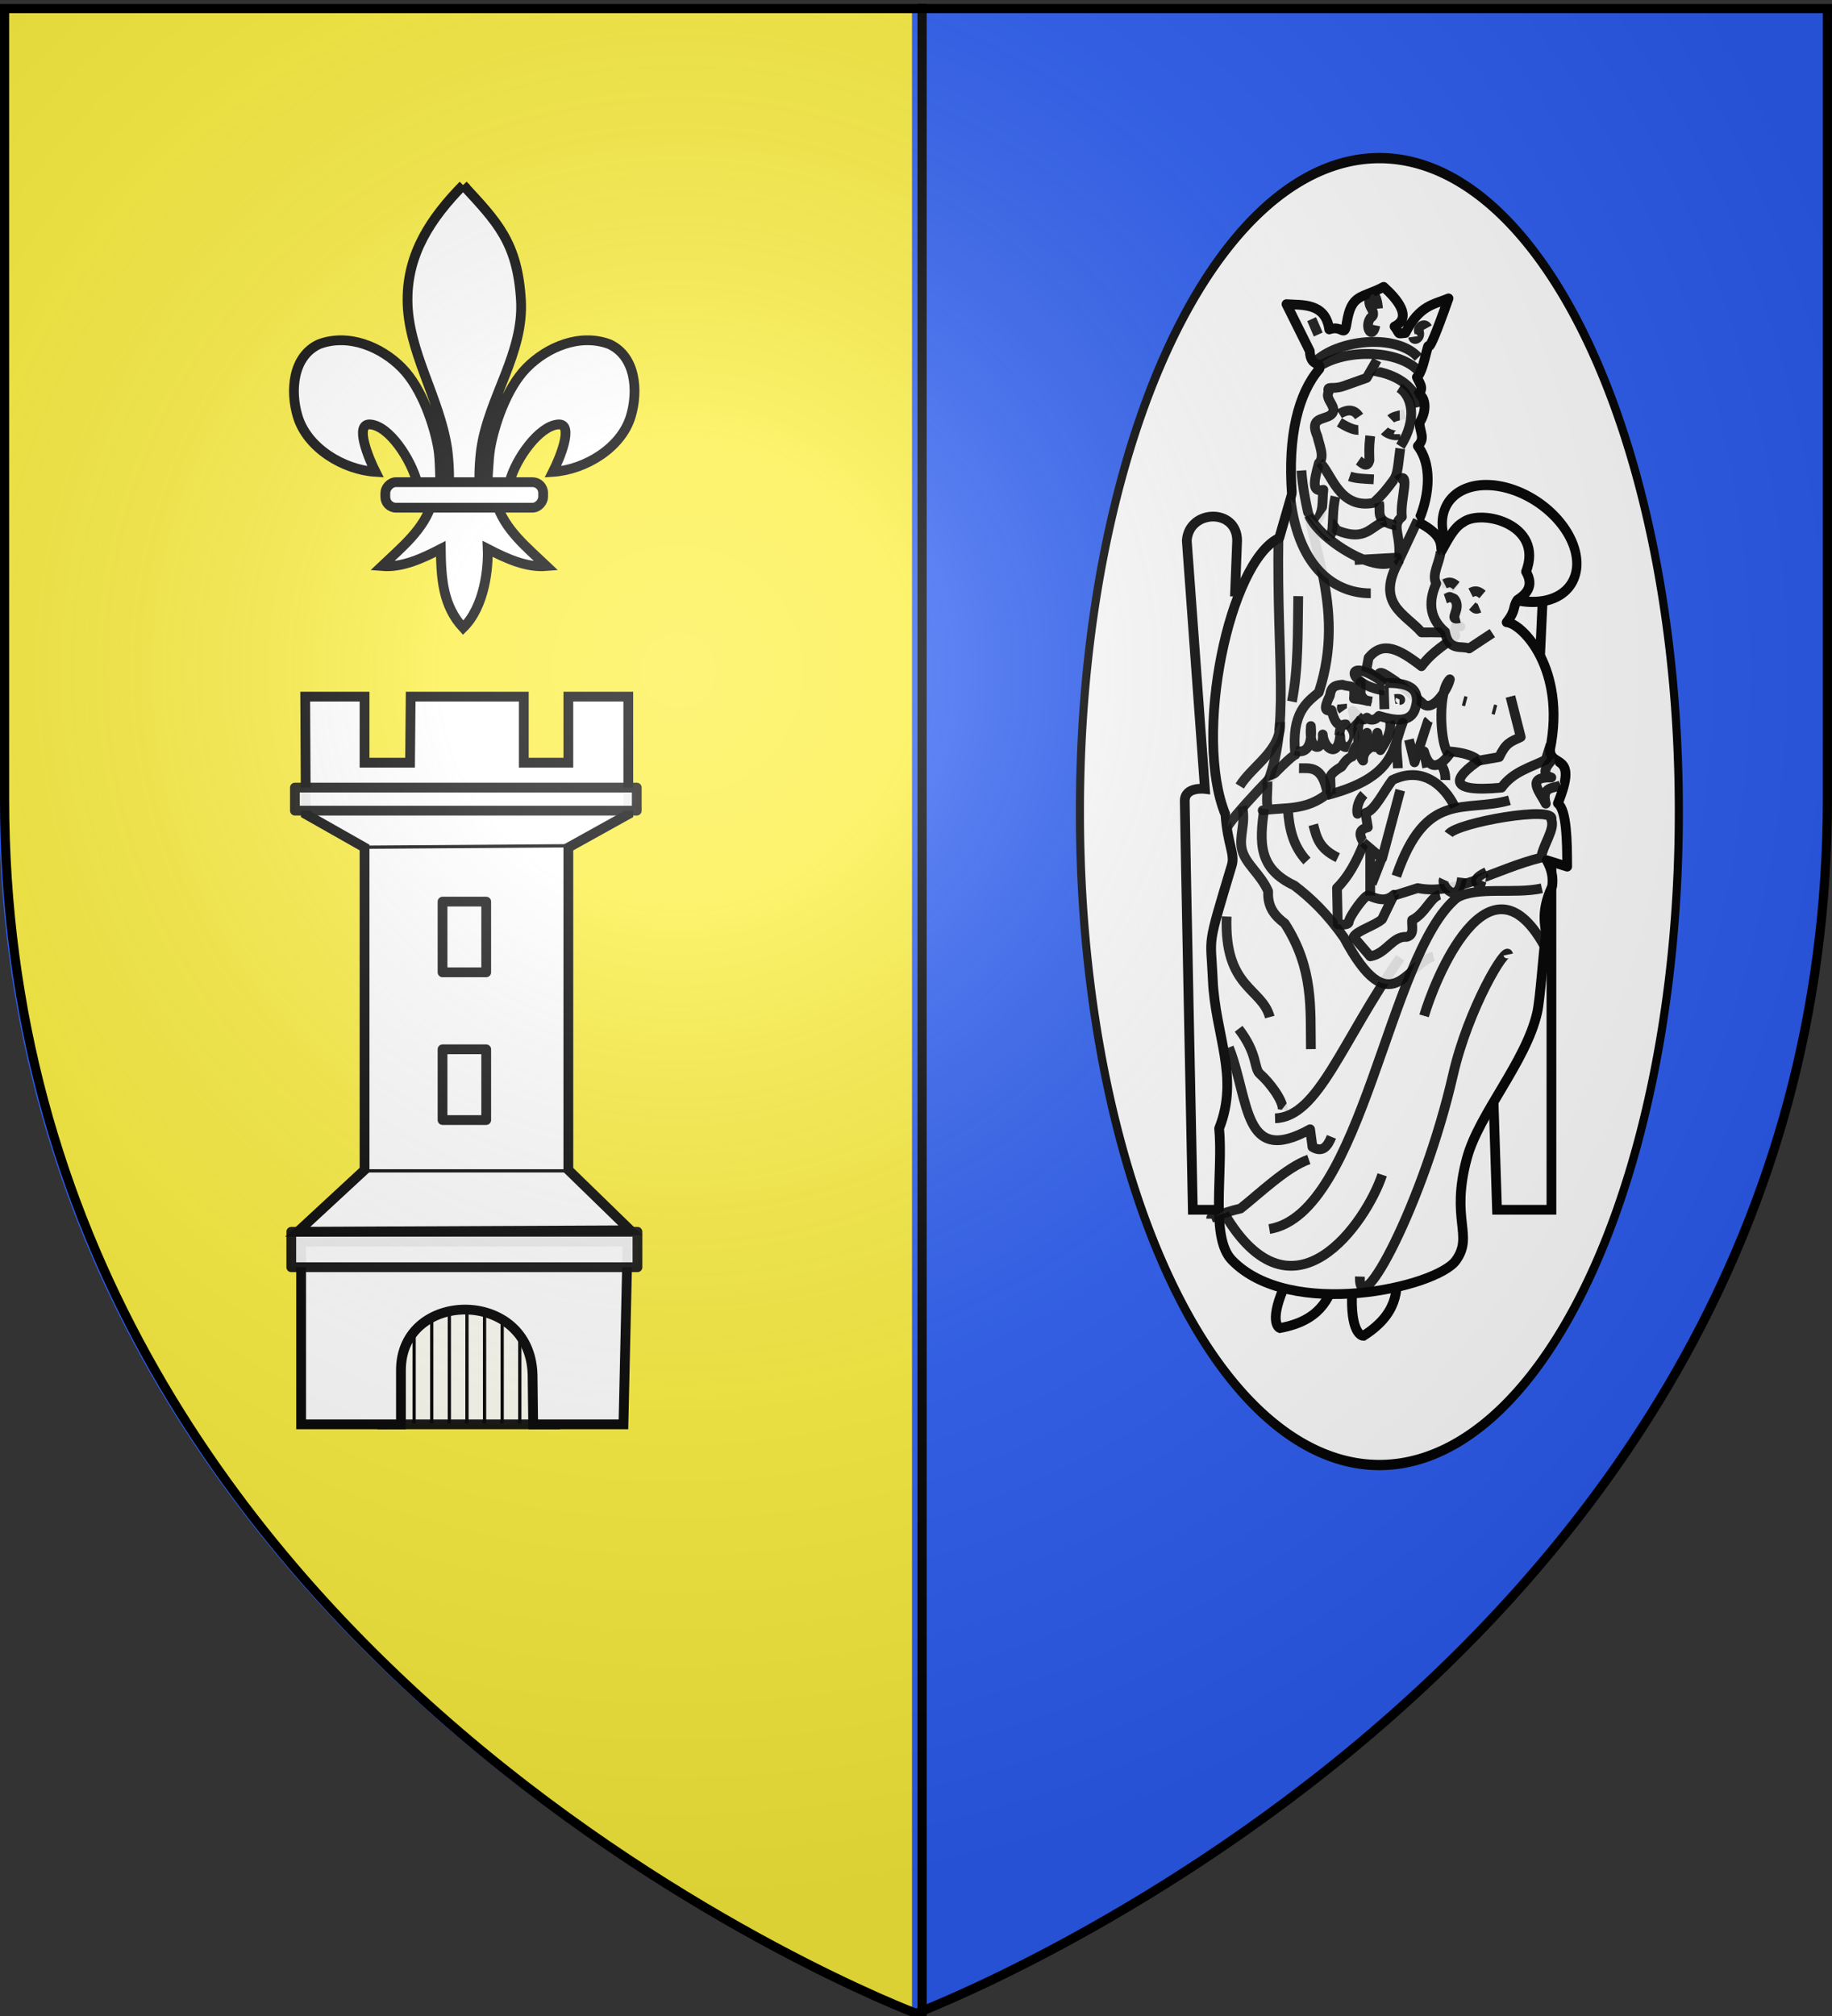 <svg xmlns="http://www.w3.org/2000/svg" xmlns:xlink="http://www.w3.org/1999/xlink" width="600" height="660" version="1.0"><rect width="100%" height="100%" fill="#333333" stroke="none"/><desc>Flag of Canton of Valais (Wallis)</desc><defs><radialGradient xlink:href="#b" id="c" cx="221.445" cy="226.331" r="300" fx="221.445" fy="226.331" gradientTransform="matrix(1.353 0 0 1.349 -77.63 -85.747)" gradientUnits="userSpaceOnUse"/><linearGradient id="b"><stop offset="0" style="stop-color:white;stop-opacity:.314"/><stop offset=".19" style="stop-color:white;stop-opacity:.251"/><stop offset=".6" style="stop-color:#6b6b6b;stop-opacity:.125"/><stop offset="1" style="stop-color:black;stop-opacity:.125"/></linearGradient></defs><g style="display:inline"><path d="M300 660.5s298.5-112.32 298.5-397.772V4.176H1.5v258.552C1.5 548.18 300 660.5 300 660.5" style="fill:#2b5df2;fill-opacity:1;fill-rule:evenodd;stroke:none;stroke-width:1px;stroke-linecap:butt;stroke-linejoin:miter;stroke-opacity:1"/><path d="M296.802 3.071c.04.371.063.743.063 1.125v654.687C283.296 653.62-.355 540.245-.355 261.603V3.07z" style="fill:#2b5df2;fill-opacity:1;fill-rule:evenodd;stroke:none;stroke-width:1px;stroke-linecap:butt;stroke-linejoin:miter;stroke-opacity:1;display:inline"/><path d="M298.632 3.071c.04.371.062.743.062 1.125v654.687C285.126 653.62 1.476 540.245 1.476 261.603V3.07z" style="fill:#fcef3c;fill-opacity:1;fill-rule:evenodd;stroke:none;stroke-width:1px;stroke-linecap:butt;stroke-linejoin:miter;stroke-opacity:1;display:inline"/><path d="M302 1.277V660" style="fill:none;fill-opacity:.75;fill-rule:evenodd;stroke:#000;stroke-width:3;stroke-linecap:butt;stroke-linejoin:miter;stroke-miterlimit:4;stroke-dasharray:none;stroke-opacity:1"/></g><g style="display:inline"><g style="fill:#fff;fill-opacity:1;stroke:#000;stroke-width:8.417;stroke-miterlimit:4;stroke-dasharray:none;stroke-opacity:1;display:inline" transform="matrix(.38 0 0 .38 169.96 338.028)"><path d="M-48.097-730.047C-18.635-698.2-1.31-680.639 1.716-631.226c2.8 45.728-27.63 83.959-34.188 128.188-1.244 8.39-2.311 25.513-1.187 32.458.832 5.143 3.392 20.855 6.187 1.414.575-3.999.987-24.06 2.75-34.247 3.212-18.561 13.498-51.199 31.344-69.281 17.838-18.075 46.104-29.799 71.312-20.344 22.84 10.538 25 40.3 18.5 62.062-8.138 27.256-39.24 46.12-67.125 47.97 5.526-10.927 18.75-42.114 4.407-40.876-16.603 1.433-36.463 29.681-41.633 49.06-1.947 7.297-1.16 18.627-11.586 18.159 6.875 23.228 26.28 38.598 43.281 54.812-17.722 1.474-35.255-6.867-50.719-14.812.654 15.925-2.437 49.567-21.156 67.937-17.375-18.916-18.956-41.986-19.281-67.937-15.463 7.945-32.996 16.286-50.719 14.812 17.001-16.214 36.407-31.584 43.281-54.812-10.425.468-11.052-10.155-13-17.453-5.17-19.377-23.616-48.333-40.218-49.766-14.344-1.238-1.12 29.949 4.406 40.875-27.884-1.848-58.986-20.713-67.125-47.969-6.499-21.762-4.34-51.524 18.5-62.062 25.208-9.455 53.474 2.27 71.312 20.344 17.846 18.082 28.132 50.72 31.344 69.281 1.763 10.187 1.468 28.834 2.043 32.833 2.796 19.441 6.062 5.143 6.895 0 1.124-6.945.056-24.069-1.188-32.458-6.559-44.23-34.109-84.015-34.187-128.188-.07-39.886 19.983-70.234 47.937-98.82z" style="fill:#fff;fill-opacity:1;fill-rule:evenodd;stroke:#000;stroke-width:8.417;stroke-linecap:butt;stroke-linejoin:miter;stroke-miterlimit:4;stroke-dasharray:none;stroke-opacity:1"/><rect width="136" height="22" x="-20.841" y="-474.154" rx="9.206" ry="9.206" style="fill:#fff;fill-opacity:1;fill-rule:evenodd;stroke:#000;stroke-width:8.417;stroke-linejoin:round;stroke-miterlimit:4;stroke-dasharray:none;stroke-opacity:1" transform="scale(-1 1)"/></g><path d="m174.255 415.521-.064 40.224h-55.319l-.149-40.224z" style="opacity:.939;fill:#fff;fill-opacity:1;fill-rule:evenodd;stroke:#000;stroke-width:3;stroke-linecap:round;stroke-linejoin:round;stroke-miterlimit:4;stroke-dashoffset:0;stroke-opacity:1" transform="matrix(1.067 0 0 1.067 -2.855 -19.983)"/><path d="M135.194 422.809v32.212h-.638M151.411 420.809v34.212h-.638M162.222 426.809v28.212h-.638M156.817 422.809v32.212h-.639M146.005 420.809v34.212h-.638M140.6 420.809v34.212h-.639M129.789 426.809v28.212h-.639" style="fill:none;fill-opacity:.75;fill-rule:evenodd;stroke:#000;stroke-width:1px;stroke-linecap:butt;stroke-linejoin:miter;stroke-opacity:1" transform="matrix(1.067 0 0 1.067 -2.855 -19.983)"/><path d="M95.106 403.702v56.043h30.639v-16.511c-.122-24.83 39.666-25.443 40.4 1.277l.186 15.234h27.712l1.276-56.043z" style="fill:#fff;fill-opacity:1;fill-rule:evenodd;stroke:#000;stroke-width:3;stroke-linecap:butt;stroke-linejoin:miter;stroke-miterlimit:4;stroke-dasharray:none;stroke-opacity:1" transform="matrix(1.067 0 0 1.067 -2.855 -24.25)"/><path d="M92.086 400.665H198.34v10.882H92.086z" style="opacity:.939;fill:#fff;fill-opacity:1;fill-rule:evenodd;stroke:#000;stroke-width:3;stroke-linecap:round;stroke-linejoin:round;stroke-miterlimit:4;stroke-dashoffset:0;stroke-opacity:1" transform="matrix(1.067 0 0 1.067 -2.855 -24.25)"/><g transform="matrix(1.067 0 0 1.067 -2.855 -24.25)"><path d="m94.072 400.664 20.502-18.962v-98.936l-18.027-10.213-.187-36.085h18.214v20.255h13.966l.187-20.255h34.732v20.255h13.669v-20.255h18.4v36.085l-18.4 10.213v98.936l19.04 18.51z" style="fill:#fff;fill-opacity:1;fill-rule:evenodd;stroke:#000;stroke-width:3;stroke-linecap:butt;stroke-linejoin:miter;stroke-miterlimit:4;stroke-opacity:1"/><rect width="13.404" height="21.702" x="138.511" y="299.362" rx="0" ry="0" style="opacity:.939;fill:#fff;fill-opacity:1;fill-rule:evenodd;stroke:#000;stroke-width:3;stroke-linecap:round;stroke-linejoin:round;stroke-miterlimit:4;stroke-dasharray:none;stroke-dashoffset:0;stroke-opacity:1"/><rect width="13.404" height="21.702" x="138.511" y="344.681" rx="0" ry="0" style="opacity:.939;fill:#fff;fill-opacity:1;fill-rule:evenodd;stroke:#000;stroke-width:3;stroke-linecap:round;stroke-linejoin:round;stroke-miterlimit:4;stroke-dasharray:none;stroke-dashoffset:0;stroke-opacity:1"/><path d="M114.19 282.676c2.257 0 63.64-.452 63.64-.452v.452M115.093 381.972h62.737" style="fill:none;fill-opacity:.75;fill-rule:evenodd;stroke:#000;stroke-width:1px;stroke-linecap:butt;stroke-linejoin:miter;stroke-opacity:1"/></g><path d="M93.196 264.376h104.937v7.077H93.196z" style="opacity:.939;fill:#fff;fill-opacity:1;fill-rule:evenodd;stroke:#000;stroke-width:3;stroke-linecap:round;stroke-linejoin:round;stroke-miterlimit:4;stroke-dashoffset:0;stroke-opacity:1" transform="matrix(1.067 0 0 1.067 -2.855 -24.25)"/><path d="M2160 740.426a181.277 310.213 0 1 1-362.553 0 181.277 310.213 0 1 1 362.553 0" style="fill:#fff;fill-opacity:1;fill-rule:evenodd;stroke:#000;stroke-width:4.894;stroke-linecap:round;stroke-linejoin:round;stroke-miterlimit:4;stroke-dasharray:none;stroke-dashoffset:0;stroke-opacity:1" transform="matrix(.541 0 0 .688 -618.727 -243.719)"/><path d="M431.566 442.83c-1.37 15.771 2.477 17.649 3.474 17.645 10.962-6.95 11.634-14.718 10.634-22.619z" style="fill:#fff;fill-opacity:1;fill-rule:evenodd;stroke:#000;stroke-width:3.192;stroke-linecap:butt;stroke-linejoin:miter;stroke-miterlimit:4;stroke-dasharray:none;stroke-opacity:1;display:inline" transform="translate(11.49 -23.149)"/><path d="m377.192 200.087 5.938 81.321s-6.598-.807-6.598 3.964c0 4.77 2.64 133.83 2.64 133.83h14.515l-1.32-61.085 84.457-.596 1.98 61.681h17.815V284.775l-5.725-3.367 3.745-81.321c-.66-10.216-16.495-9.418-15.835 0V216.8h-85.777l.66-16.713c-.11-10.64-15.731-10.219-16.495 0z" style="fill:#fff;fill-opacity:1;fill-rule:evenodd;stroke:#000;stroke-width:3.192;stroke-linecap:butt;stroke-linejoin:miter;stroke-miterlimit:4;stroke-dasharray:none;stroke-opacity:1" transform="translate(11.49 -23.149)"/><path d="M3048.51-1251.064a127.66 82.979 0 1 1-255.319 0 127.66 82.979 0 1 1 255.32 0" style="fill:#fff;fill-opacity:1;fill-rule:evenodd;stroke:#000;stroke-width:16.53;stroke-linecap:round;stroke-linejoin:round;stroke-miterlimit:4;stroke-dasharray:none;stroke-dashoffset:0;stroke-opacity:1" transform="matrix(.163 .095 -.087 .178 -90.538 123.11)"/><path d="M411.077 440.273c-7.184 14.107-4.321 17.29-3.396 17.66 12.769-2.333 16.304-9.282 18.34-16.981z" style="fill:#fff;fill-opacity:1;fill-rule:evenodd;stroke:#000;stroke-width:3.192;stroke-linecap:butt;stroke-linejoin:miter;stroke-miterlimit:4;stroke-dasharray:none;stroke-opacity:1" transform="translate(11.49 -23.149)"/><path d="M407.48 199.263c-16.412 7.769-28.225 64.7-17.617 90.579.691 9.828 3.178 12.891 2.073 16.569-8.43 28.042-6.86 22.398-6.218 37.557.76 17.914 8.781 31.716 2.073 48.603 1.38 14.36-3.004 35.661 4.145 43.08 19.11 19.832 67.057 8.97 73.4.15 5.927-8.242-1.856-13.16 3.6-33.458 3.903-14.524 19.31-31.461 23.02-47.7 1.031-4.51 2.122-21.144 2.77-24.645.55-2.98-2.259-7.12 2.129-16.683.408-2.946-.15-5.615-1.814-8.561l6.736 2.114c-.012-8.398-.16-18.458-3.046-20.73 6.913-17.053-2.564-11.348-2.564-17.608 5.338-26.437-9.133-41.3-14.204-41.651 3.246-4.14 1.819-4.765 3.538-7.342 2.685-1.748 5.612-4.39 2.805-9.228 5.934-15.502-14.606-20.664-20.6-16.178-3.006 1.67-4.944 5.62-7.012 9.294-.618-1.398 1.155-4.848-7.772-9.39 3.04-6.539 5.342-17.723-.053-24.848 2.484-2.603.772-4.158.518-7.631 2.517-3.788 2.099-8.34-.313-9.468 1.966-1.819.258-3.637-.518-5.456 1.454-1.1 2.446-5.575 3.067-7.972 1.84-7.093-1.52 7.128 7.295-17.825-4.715 2.02-9.43 2.102-14.145 11.337-2.987.251-1.467.537-3.538-2.143 5.95-2.912.871-8.995-3.56-12.965-7.343 3.864-10.527 2.151-12.093 11.74-.83 5.226-1.363.6-5.73 2.19-1.23-8.925-9.12-7.878-14.006-8.273l7.62 15.33c.287 5.723 3.94 3.11 3.145 5.888-6.883 8.007-10.381 21.875-8.987 40.964z" style="fill:#fff;fill-opacity:1;fill-rule:evenodd;stroke:#000;stroke-width:3.192;stroke-linecap:butt;stroke-linejoin:round;stroke-miterlimit:4;stroke-dasharray:none;stroke-opacity:1;display:inline" transform="translate(11.49 -23.149)"/><path d="M414.733 177.187c1.633 22.726 15.066 43.856 5.7 72.629-3.74 3.18-9.117 6.532-7.687 20.419-1.802.231-22.57 22.222-22.365 24.042" style="opacity:.9;fill:#fff;fill-opacity:1;fill-rule:evenodd;stroke:#000;stroke-width:3.192;stroke-linecap:butt;stroke-linejoin:round;stroke-miterlimit:4;stroke-dasharray:none;stroke-opacity:1" transform="translate(11.49 -23.149)"/><path d="M419.253 194.503c3.068-4.035 2.138-6.966 2.672-11.002-3.713.854-3.265-2.263-1.466-8.753 2.048-1.87.044-6.15-.474-8.754-2.845-6.365 2.255-5.318 4.397-7.03 2.737-2.25-2.156-5.043-.733-7.42-.6-2.41.907-.682 4.763-1.953l7.693-2.734 2.931-5.077.374-.747" style="opacity:.9;fill:#fff;fill-opacity:1;fill-rule:evenodd;stroke:#000;stroke-width:3.192;stroke-linecap:butt;stroke-linejoin:round;stroke-miterlimit:4;stroke-dasharray:none;stroke-opacity:1;display:inline" transform="translate(11.49 -23.149)"/><path d="M420.678 174.483c3.883 3.332 6.268 15.53 17.718 13.296 3.145-2.967 4.393-4.584 6.487-7.43 1.541-2.093 1.484-5.063 2.232-10.358" style="opacity:.9;fill:#fff;fill-opacity:1;fill-rule:evenodd;stroke:#000;stroke-width:3.192;stroke-linecap:butt;stroke-linejoin:round;stroke-miterlimit:4;stroke-dasharray:none;stroke-opacity:1;display:inline" transform="translate(11.49 -23.149)"/><path d="M437.271 165.848c-.493 4.275-.276 5.45-.259 8.009-.707 2.807-2.458.81-3.52.08M427.168 161.43c2.35 1.422 4.552 2.525 6.217 2.485M441.934 164.192c1.296 1.365 4.663 1.917 4.663 1.104M444.007 160.325c.758-.736 1.841-.92 4.663-1.657M433.644 159.497c-1.47-2.17-3.463-2.676-6.476-.829M430.536 179.104c2.129.736 4.686.795 7.908.979" style="opacity:.9;fill:#fff;fill-opacity:1;fill-rule:evenodd;stroke:#000;stroke-width:3.192;stroke-linecap:butt;stroke-linejoin:round;stroke-miterlimit:4;stroke-dasharray:none;stroke-opacity:1;display:inline" transform="translate(11.49 -23.149)"/><path d="M438.853 144.634c.18.18 12.31 1.36 14.575 11.701" style="opacity:.9;fill:#fff;fill-opacity:1;fill-rule:evenodd;stroke:#000;stroke-width:3.192;stroke-linecap:butt;stroke-linejoin:round;stroke-miterlimit:4;stroke-dasharray:none;stroke-opacity:1" transform="translate(11.49 -23.149)"/><path d="M446.761 150.108c4.125 2.538 6.125 10.253.382 19.157M446.08 180.485c4.836-3.897.834 6.28 1.554 11.874-3.728 2.985.047 5.825-1.037 14.36l6.218-13.255" style="opacity:.9;fill:#fff;fill-opacity:1;fill-rule:evenodd;stroke:#000;stroke-width:3.192;stroke-linecap:butt;stroke-linejoin:round;stroke-miterlimit:4;stroke-dasharray:none;stroke-opacity:1" transform="translate(11.49 -23.149)"/><path d="M440.12 187.665c.78 2.705-1.646 6.095 5.441 7.456h.26" style="opacity:.9;fill:#fff;fill-opacity:1;fill-rule:evenodd;stroke:#000;stroke-width:3.192;stroke-linecap:butt;stroke-linejoin:round;stroke-miterlimit:4;stroke-dasharray:none;stroke-opacity:1" transform="translate(11.49 -23.149)"/><path d="M442.548 193.74c-5.259 1.276-6.21 6.988-16.157 3.038l-2.127-2.863" style="opacity:.9;fill:#fff;fill-opacity:1;fill-rule:evenodd;stroke:#000;stroke-width:3.192;stroke-linecap:butt;stroke-linejoin:round;stroke-miterlimit:4;stroke-dasharray:none;stroke-opacity:1" transform="translate(11.49 -23.149)"/><path d="M425.873 185.732c-2.052 8.852 1.492 17.761-7.254 10.217" style="opacity:.9;fill:#fff;fill-opacity:1;fill-rule:evenodd;stroke:#000;stroke-width:3.192;stroke-linecap:butt;stroke-linejoin:round;stroke-miterlimit:4;stroke-dasharray:none;stroke-opacity:1" transform="translate(11.49 -23.149)"/><path d="M437.448 217.386c-11.362.062-23.5-7.847-26.284-30.808M407.22 198.987c-.655 41.77 4.004 61.888-3.997 81.513" style="opacity:.9;fill:#fff;fill-opacity:1;fill-rule:evenodd;stroke:#000;stroke-width:3.192;stroke-linecap:butt;stroke-linejoin:round;stroke-miterlimit:4;stroke-dasharray:none;stroke-opacity:1" transform="translate(11.49 -23.149)"/><path d="M407.75 259.6c.616 9.102-9.23 14.325-13.21 20.886M413.697 218.318c-.19 11.684.085 23.534-2.073 34.519M446.856 206.443c-8.233 14.405 1.954 17.588 7.254 23.75 20.78-.146 7.286 1.067-.059 11.072-7.52-5.822-12.673-8.33-17.298-2.788l-.777 4.142 3.627 2.486c.595-2.683 1.334-2.06 6.025 1.078 4.318 3.497 3.661 2.74 8.682 7.105 3.31 3.66 8.492-4.767 9.04-7.734-3.846 3.954-3.263 19.098-1.009 23.576 2.917.06 8.182.808 10.421 3.038l6.736-1.172c2.21-4.586 3.486-4.898 7.067-6.56l-3.368-13.256M417.202 191.83c3.897 8.881 24.832 20.863 28.835 13.886l-13.878.78M478.72 255.875zM467.695 252.56l1.037.277M477.425 255.322l1.037.277M474.058 217.765c-1.794-1.501-2.743-1.129-3.886-.552M465.509 215.556c-1.338-1.107-2.896-1.742-4.922-1.38M466.804 228.26h-1.554z" style="opacity:.9;fill:#fff;fill-opacity:1;fill-rule:evenodd;stroke:#000;stroke-width:3.192;stroke-linecap:butt;stroke-linejoin:round;stroke-miterlimit:4;stroke-dasharray:none;stroke-opacity:1" transform="translate(11.49 -23.149)"/><path d="M460.328 203.682c-.246 3.585-3.054 7.572-1.432 10.493-2.223 4.971-2.876 10.845 2.86 15.815 1.146 6.53 5.462 4.42 7.898 5.45l7.608-5.022" style="opacity:.9;fill:#fff;fill-opacity:1;fill-rule:evenodd;stroke:#000;stroke-width:3.192;stroke-linecap:butt;stroke-linejoin:round;stroke-miterlimit:4;stroke-dasharray:none;stroke-opacity:1" transform="translate(11.49 -23.149)"/><path d="M461.882 219.146c1.986-.672.604-.918 2.85 0 2.89 3.22-2.488 7.454 1.813 6.352M470.69 221.55c1.08.955 1.055 1.163 2.331.634M395.304 287.097c1.333 5.629-1.141 9.891 0 14.343 1.181 4.61 6.188 7.98 8.548 13.532-.283 5.286 2.308 8.12 5.44 10.493 9.485 14.726 8.36 27.837 8.55 41.147M390.245 323.204c-.839 23.539 11.545 23.238 14.126 32.915M394.172 359.957c6.477 8.44 4.823 12.932 7.077 14.865 2.828 2.427 7.746 8.754 7.335 11.7" style="opacity:.9;fill:#fff;fill-opacity:1;fill-rule:evenodd;stroke:#000;stroke-width:3.192;stroke-linecap:butt;stroke-linejoin:round;stroke-miterlimit:4;stroke-dasharray:none;stroke-opacity:1" transform="translate(11.49 -23.149)"/><path d="M390.995 366.06c6.848 17.445 4.442 39.051 26.588 26.787l.777 5.8c3.313 1.98 4.958-.188 6.217-3.315" style="opacity:.9;fill:none;fill-opacity:1;fill-rule:evenodd;stroke:#000;stroke-width:3.192;stroke-linecap:butt;stroke-linejoin:round;stroke-miterlimit:4;stroke-dasharray:none;stroke-opacity:1" transform="translate(11.49 -23.149)"/><path d="M417.16 402.736c-7.233 2.473-16.48 11.458-22.375 16.07-2.794.585-6.104 1.72-9.585 3.037v.276M482.464 335.653c-.671-3.142-13.122 17.76-18.05 39.285-9.657 42.194-31.004 82.097-30.53 66.142" style="opacity:.9;fill:#fff;fill-opacity:1;fill-rule:evenodd;stroke:#000;stroke-width:3.192;stroke-linecap:butt;stroke-linejoin:round;stroke-miterlimit:4;stroke-dasharray:none;stroke-opacity:1" transform="translate(11.49 -23.149)"/><path d="M389.493 420.462c22.485 38.204 46.619 2.59 51.698-12.7" style="opacity:.9;fill:none;fill-opacity:1;fill-rule:evenodd;stroke:#000;stroke-width:3.192;stroke-linecap:butt;stroke-linejoin:round;stroke-miterlimit:4;stroke-dasharray:none;stroke-opacity:1" transform="translate(11.49 -23.149)"/><path d="M447.09 336.713c-19.163 27.246-26.757 52.186-40.987 52.544" style="opacity:.9;fill:#fff;fill-opacity:1;fill-rule:evenodd;stroke:#000;stroke-width:3.192;stroke-linecap:butt;stroke-linejoin:round;stroke-miterlimit:4;stroke-dasharray:none;stroke-opacity:1" transform="translate(11.49 -23.149)"/><path d="M457.996 336.235c-8.742 2.435-14.015 22.523-29.274-6.075-5.44-7.78-10.88-13.01-16.32-17.121-11.737-5.531-11.468-13.896-9.845-25.13" style="opacity:.9;fill:#fff;fill-opacity:1;fill-rule:evenodd;stroke:#000;stroke-width:3.192;stroke-linecap:butt;stroke-linejoin:round;stroke-miterlimit:4;stroke-dasharray:none;stroke-opacity:1" transform="translate(11.49 -23.149)"/><path d="M460.068 316.076c-3.022.701-4.749 6.154-9.067 8.285-.205 2.054.91 4.81-1.813 5.523-4.564-.405-6.673 5.513-11.917 6.351l-5.44-6.351c.868-1.933 7.297-3.866 9.326-5.8l3.886-8.008c-2.763 2.528-5.527 1.327-8.29.276-.81-.863-6.424 6.96-6.476 8.561-.046 1.407-3.627.829-3.627.829l-.26-11.875c3.715-3.634 6.471-8.8 8.809-14.636-1.315-2.281-2.152-4.416 1.295-5.247l-.777-4.695c2.936-.611 5.872-6.883 8.808-10.77 11.62-5.568 18.516 4.596 20.466 8.837" style="opacity:.9;fill:#fff;fill-opacity:1;fill-rule:evenodd;stroke:#000;stroke-width:3.192;stroke-linecap:butt;stroke-linejoin:round;stroke-miterlimit:4;stroke-dasharray:none;stroke-opacity:1" transform="translate(11.49 -23.149)"/><path d="m445.043 316.352 7.785-2.459c12.44 2.544 25.353-6.257 40.4-9.968.797-4.555 4.601-9.289 3.368-12.426 1.904-4.821-31.044.935-33.649 4.745" style="opacity:.9;fill:#fff;fill-opacity:1;fill-rule:evenodd;stroke:#000;stroke-width:3.192;stroke-linecap:butt;stroke-linejoin:round;stroke-miterlimit:4;stroke-dasharray:none;stroke-opacity:1" transform="translate(11.49 -23.149)"/><path d="M482.866 285.147c-14.762 4.235-27.255-3.693-37.046 24.854" style="opacity:.9;fill:none;fill-opacity:1;fill-rule:evenodd;stroke:#000;stroke-width:3.192;stroke-linecap:butt;stroke-linejoin:round;stroke-miterlimit:4;stroke-dasharray:none;stroke-opacity:1" transform="translate(11.49 -23.149)"/><path d="m447.115 281.833-5.958 22.369-6.217-5.247M437.271 316.352v-15.188M437.79 312.486l3.108-8.008" style="opacity:.9;fill:#fff;fill-opacity:1;fill-rule:evenodd;stroke:#000;stroke-width:3.192;stroke-linecap:butt;stroke-linejoin:round;stroke-miterlimit:4;stroke-dasharray:none;stroke-opacity:1" transform="translate(11.49 -23.149)"/><path d="M473.28 271.892c-8.73 5.783-11.234 10.844 6.995 9.113 3.796-5.254 9.44-6.571 14.507-9.113l1.555-4.971" style="opacity:.9;fill:none;fill-opacity:1;fill-rule:evenodd;stroke:#000;stroke-width:3.192;stroke-linecap:butt;stroke-linejoin:round;stroke-miterlimit:4;stroke-dasharray:none;stroke-opacity:1" transform="translate(11.49 -23.149)"/><path d="M497.373 271.34c-3.093 3.124-3.891 5.432-.777 6.35-8.465-.288-3.82 4.665-1.814 8.562-1.52-5.958 2.657-4.827 4.923-6.076M475.353 308.62c-4.128 1.99-4.85 3.7-.518 4.97M467.322 310.553c-1.106 9.28-6.957 2.683-5.958.552M493.49 313.965c-8.984 2.013-21.292-.766-27.908 3.142-22.455 18.567-30.748 103.395-61.356 108.402" style="opacity:.9;fill:#fff;fill-opacity:1;fill-rule:evenodd;stroke:#000;stroke-width:3.192;stroke-linecap:butt;stroke-linejoin:round;stroke-miterlimit:4;stroke-dasharray:none;stroke-opacity:1" transform="translate(11.49 -23.149)"/><path d="M494.197 332.621c-18.284-32.637-35.935 11.626-39.281 23.101" style="opacity:.9;fill:none;fill-opacity:1;fill-rule:evenodd;stroke:#000;stroke-width:3.192;stroke-linecap:butt;stroke-linejoin:round;stroke-miterlimit:4;stroke-dasharray:none;stroke-opacity:1" transform="translate(11.49 -23.149)"/><path d="M418.619 293.155c1.068 3.805 1.623 7.678 8.03 10.77M435.199 283.214c-1.591 1.62-2.575 4.56-2.073 6.351v-.276M410.329 288.185c.366 6.221 1.733 12.087 6.217 16.845M403.593 279.072c.147 3.157-.522 6.632.26 9.113l-1.814.276c7.081-1.116 14.162.28 21.243-5.523-1.698-9.277-5.63-8.234-9.326-8.285M441.934 255.322l-.259-8.56c5.165-.086 12.896.085 10.363 8.284-1.472 5.037-7.071 3.922-11.917 2.486-1.382 1.658-2.764 1.452-4.145.692.086.048.173-.183.259-.14-1.554 1.82-3.109-.559-4.663-2.21 1.267 3.852-.12 4.167-1.554 4.42 5.765 5.204-2.643 11.613-2.591 3.865-.89 7.618-5.45 3.687-5.7-.552.605 5.299-4.749 6.479-3.885-2.762.6 6.915-1.817 9.182-5.181 8.009" style="opacity:.9;fill:#fff;fill-opacity:1;fill-rule:evenodd;stroke:#000;stroke-width:3.192;stroke-linecap:butt;stroke-linejoin:round;stroke-miterlimit:4;stroke-dasharray:none;stroke-opacity:1" transform="translate(11.49 -23.149)"/><path d="M445.302 252.009c2.073-.277 1.813.276 1.813.276h-.259M442.193 247.038c-13.401-10.196-13.38.207-.259 2.209" style="opacity:.9;fill:#fff;fill-opacity:1;fill-rule:evenodd;stroke:#000;stroke-width:3.192;stroke-linecap:butt;stroke-linejoin:round;stroke-miterlimit:4;stroke-dasharray:none;stroke-opacity:1" transform="translate(11.49 -23.149)"/><path d="M437.79 252.837c-4.444-.884-3.56-.552-3.628-6.352-2.131 7.559 7.373 6.466-2.21 5.363.49-5.103-.877-3.498-3.748-4.534-2.365.148-3.72.545-4.145 3.59-2.262 4.593-1.334 5.219.518 4.695.81 3.15 1.813 5.892 4.663 4.694-1.498-.095-1.946 1.49-2.072 3.59M446.338 274.653c-.141-4.83-1.515-9.397 1.555-14.912-3.327 8.646-2.48 17.906-24.87 23.75M449.965 265.264l1.814 7.456 4.404-13.531.259-.277M463.695 269.406c-2.837 4.116-6.791 7.15-8.807-.26l1.035 5.231M461.882 278.52c.037-2.658-.667-3.734-1.295-4.971" style="opacity:.9;fill:#fff;fill-opacity:1;fill-rule:evenodd;stroke:#000;stroke-width:3.192;stroke-linecap:butt;stroke-linejoin:round;stroke-miterlimit:4;stroke-dasharray:none;stroke-opacity:1" transform="translate(11.49 -23.149)"/><path d="M443.748 259.189c.518 3.313-.895 6.237-3.14 9.55l-1.005-5.684-.777 4.694c-1.605-1.301-2.452-2.872-2.591-4.694-.424 1.665-.426 3.78-1.295 4.97-1.015 1.652-.939 3.012 0 4.143-.052-2.449 1.2-3.508 2.59-4.419M434.274 258.552c-1.361 1.608-.935 5.122-.916 8.201-.901.634-1.602 1.907-2.015 4.101-1.475.436-2.484 1.865-3.48 3.32-2.466 1.437-3.64 2.598-3.664 3.515l.183 5.467M428.045 253.67c.151 1.645-.571.826.367 2.148" style="opacity:.9;fill:#fff;fill-opacity:1;fill-rule:evenodd;stroke:#000;stroke-width:3.192;stroke-linecap:butt;stroke-linejoin:round;stroke-miterlimit:4;stroke-dasharray:none;stroke-opacity:1" transform="translate(11.49 -23.149)"/><g style="stroke:#000;stroke-width:17.303;stroke-miterlimit:4;stroke-dasharray:none;stroke-opacity:1"><path d="m2561.735-1677.055 11.913 26.937M2676.546-1666.17c-4.843 25.571-21.058 4.243-8.915-13.12 8.35-4.205 4.725-11.73 0-19.562-8.892-16.68 9.774-40.625 13.818 3.34M2770.305-1662.086c-5.235-9.644-17.447-.487-15.702 5.909 4.62 12.092-9.257 18.32-10.468 10.13" style="opacity:.9;fill:#fff;fill-opacity:1;fill-rule:evenodd;stroke:#000;stroke-width:17.303;stroke-linecap:butt;stroke-linejoin:round;stroke-miterlimit:4;stroke-dasharray:none;stroke-opacity:1" transform="matrix(.182 0 0 .187 -36.665 418.094)"/><path d="M2571.895-1605.895c44.349-36.457 144.271-45.08 181.901-4.171" style="opacity:.9;fill:#fff;fill-opacity:1;fill-rule:evenodd;stroke:#000;stroke-width:17.303;stroke-linecap:butt;stroke-linejoin:round;stroke-miterlimit:4;stroke-dasharray:none;stroke-opacity:1;display:inline" transform="matrix(.182 0 0 .187 -36.665 418.094)"/><path d="M2567.853-1588.928c44.348-36.457 149.378-37.42 187.007 3.489" style="opacity:.9;fill:none;fill-opacity:1;fill-rule:evenodd;stroke:#000;stroke-width:17.303;stroke-linecap:butt;stroke-linejoin:round;stroke-miterlimit:4;stroke-dasharray:none;stroke-opacity:1" transform="matrix(.182 0 0 .187 -36.665 418.094)"/></g><path d="M465.516 214.886c-1.794-1.502-2.743-1.13-3.886-.553" style="opacity:.9;fill:#fff;fill-opacity:1;fill-rule:evenodd;stroke:#000;stroke-width:3.192;stroke-linecap:butt;stroke-linejoin:round;stroke-miterlimit:4;stroke-dasharray:none;stroke-opacity:1;display:inline" transform="translate(11.49 -23.149)"/></g><g style="display:inline"><path d="M300 658.5s298.5-112.32 298.5-397.772V2.176H1.5v258.552C1.5 546.18 300 658.5 300 658.5" style="opacity:1;fill:url(#c);fill-opacity:1;fill-rule:evenodd;stroke:none;stroke-width:1px;stroke-linecap:butt;stroke-linejoin:miter;stroke-opacity:1"/></g><g style="display:inline"><path d="M300 659.138S1.5 546.818 1.5 261.366V2.815h597v258.551c0 285.452-298.5 397.772-298.5 397.772z" style="opacity:1;fill:none;fill-opacity:1;fill-rule:evenodd;stroke:#000;stroke-width:3;stroke-linecap:butt;stroke-linejoin:miter;stroke-miterlimit:4;stroke-dasharray:none;stroke-opacity:1"/></g></svg>